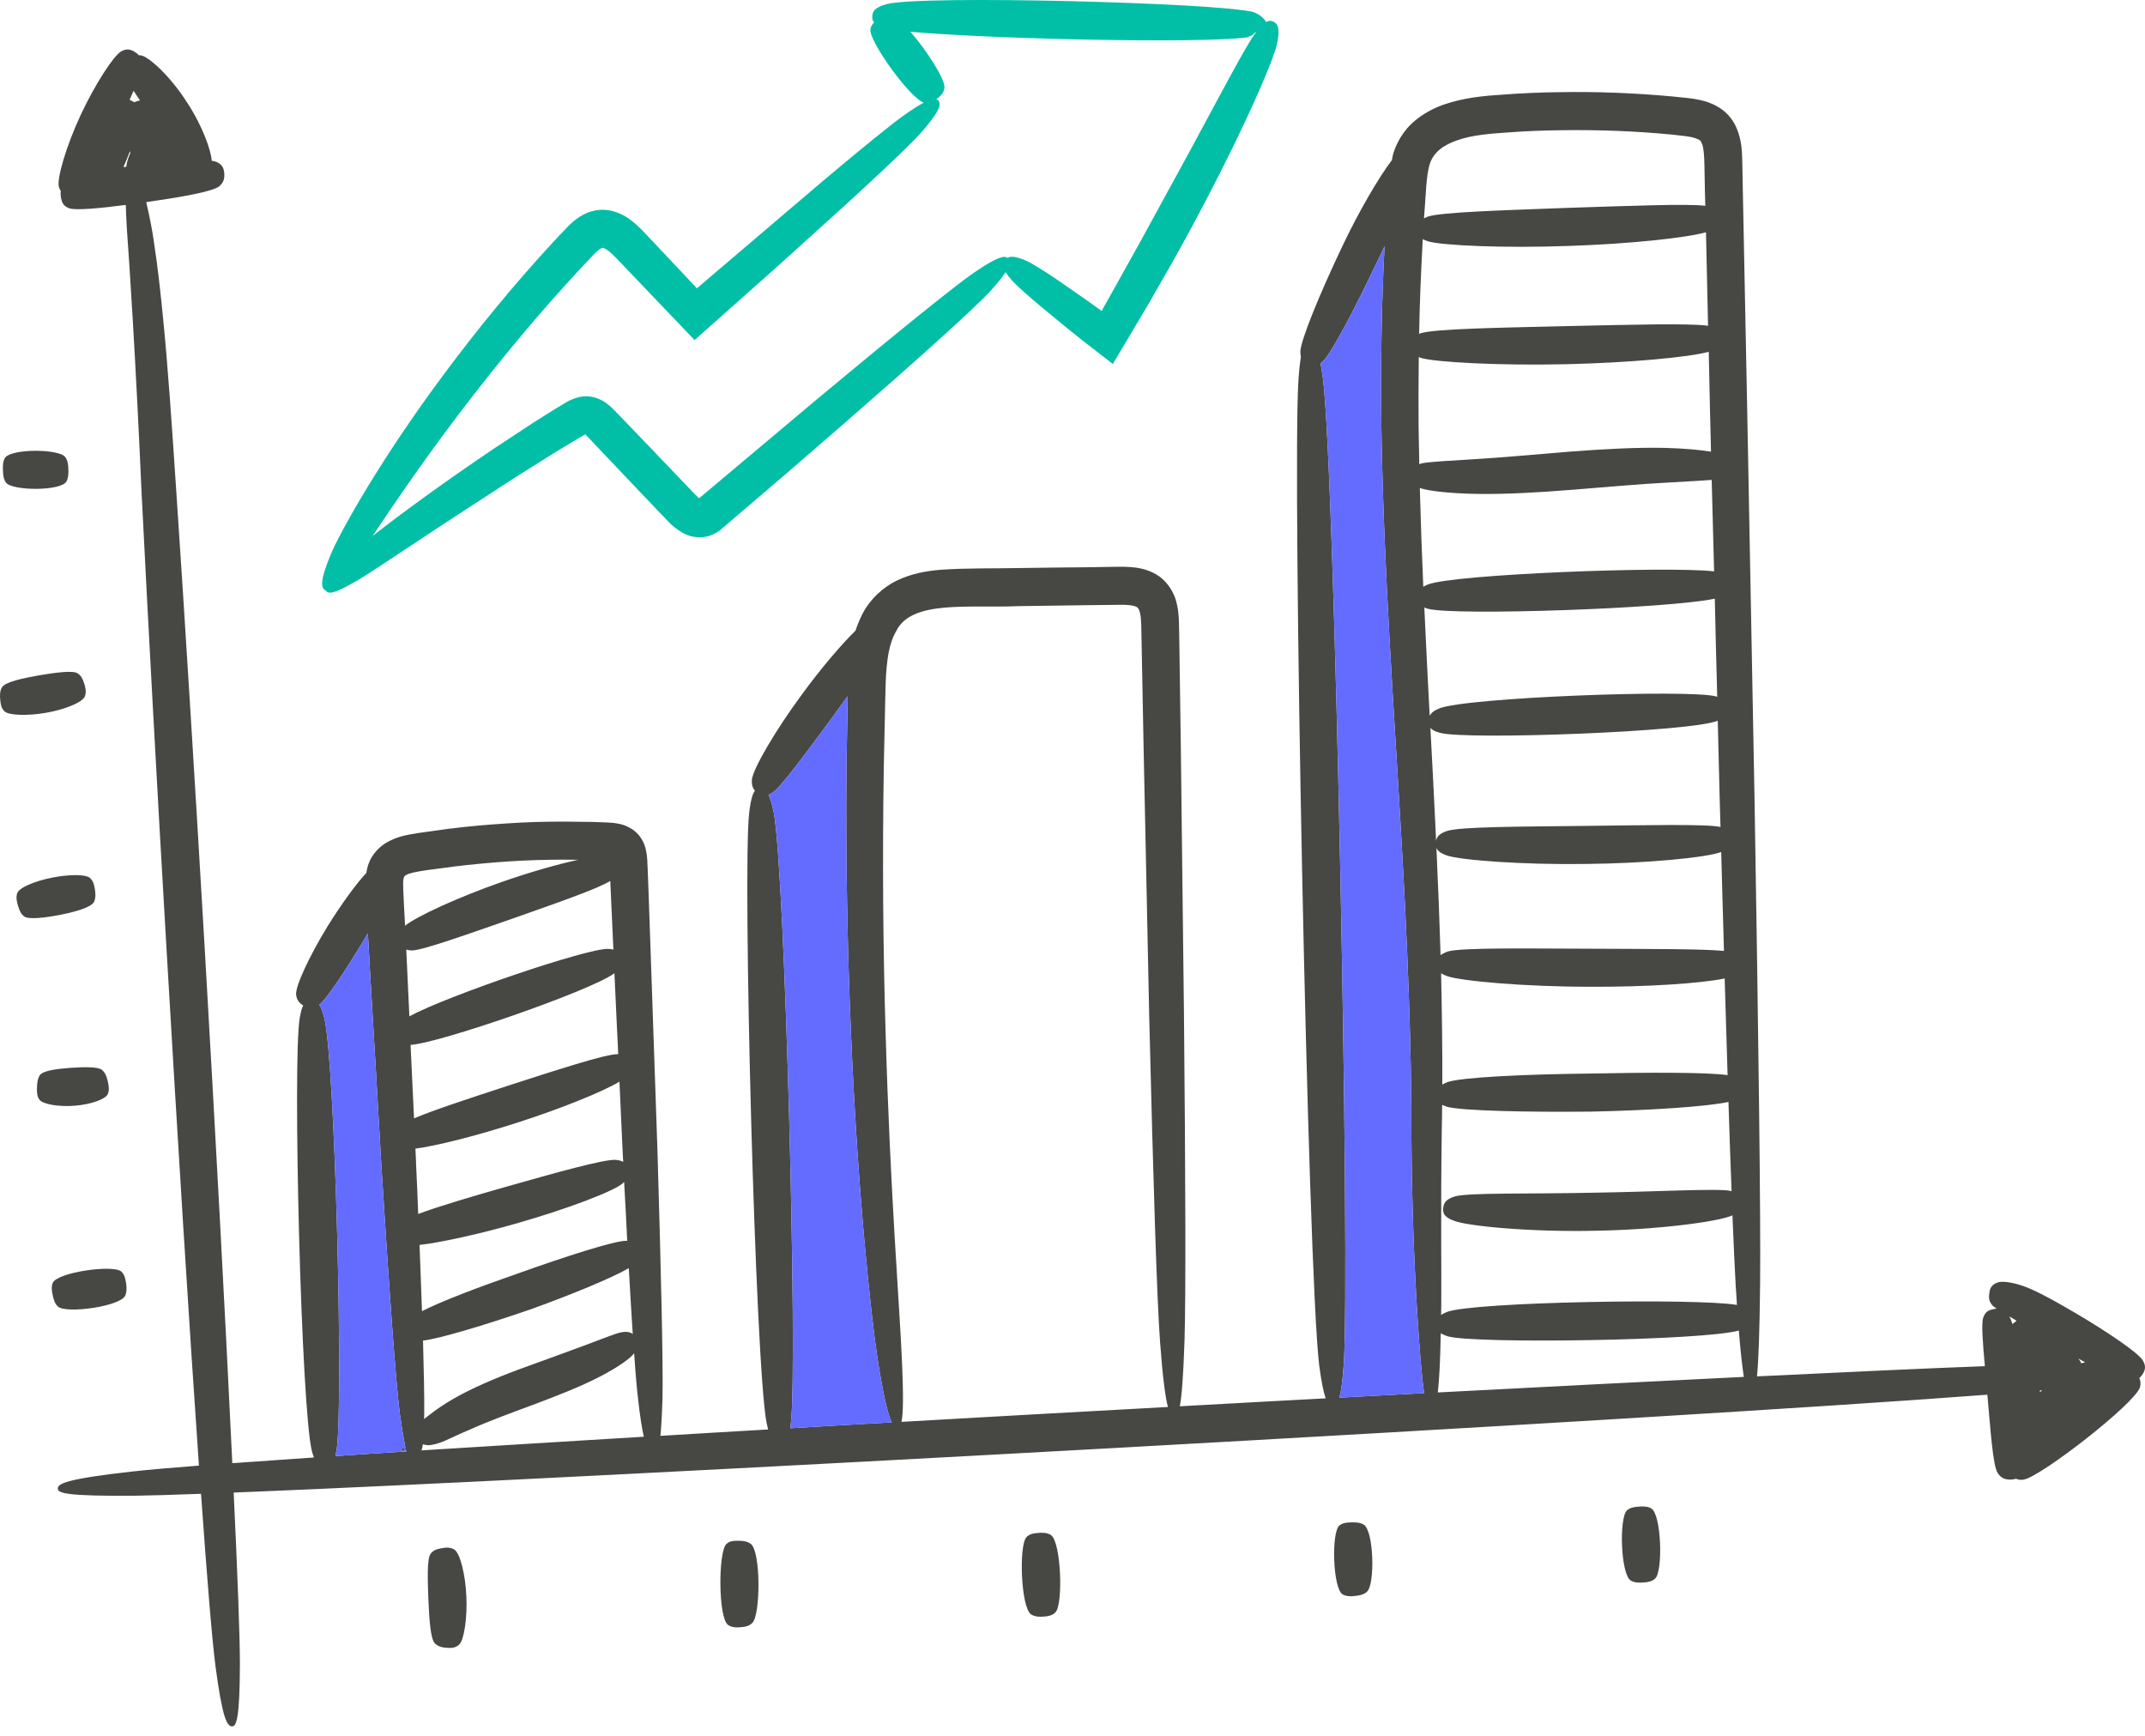 <svg width="215" height="174" viewBox="0 0 215 174" fill="none" xmlns="http://www.w3.org/2000/svg">
<path d="M214.774 136.325C214.306 135.562 211.29 133.517 208.153 131.663C206.576 130.744 205.069 129.86 203.595 129.202C202.14 128.543 200.771 128.353 200.285 128.509C199.54 128.751 199.436 129.184 199.384 129.704C199.332 130.12 199.367 130.502 199.8 130.918C199.887 130.987 199.991 131.056 200.129 131.143C200.008 131.16 199.887 131.177 199.765 131.212C199.349 131.299 198.985 131.437 198.777 132.079C198.587 132.668 198.743 134.609 198.951 136.914C193.336 137.122 185.467 137.486 176.109 137.937C176.265 136.325 176.369 133.517 176.421 128.665C176.49 122.252 176.265 104.176 175.866 80.259C175.641 68.284 175.381 54.87 175.121 40.71C174.982 33.639 174.843 26.378 174.688 19.029L174.636 16.274C174.601 15.338 174.635 14.194 174.064 12.842C173.786 12.166 173.284 11.473 172.642 11.005C172.001 10.537 171.343 10.26 170.736 10.104C169.506 9.792 168.604 9.792 167.668 9.671C163.908 9.324 160.112 9.168 156.334 9.237C154.428 9.255 152.539 9.341 150.65 9.48C148.795 9.601 146.733 9.775 144.653 10.502C143.631 10.866 142.556 11.438 141.62 12.27C140.684 13.102 139.956 14.315 139.627 15.476C139.575 15.667 139.558 15.84 139.523 16.031C138.223 17.747 136.196 21.178 134.514 24.748C132.313 29.376 130.39 34.038 130.338 35.216C130.338 35.424 130.355 35.598 130.39 35.736C130.303 36.308 130.216 37.053 130.147 38.093C129.523 47.695 131.066 127.295 132.227 136.827C132.452 138.526 132.66 139.531 132.885 140.138C128.067 140.398 123.18 140.657 118.258 140.935C118.449 139.912 118.605 137.989 118.726 134.401C118.865 130.086 118.83 117.919 118.674 101.802C118.587 93.743 118.466 84.713 118.362 75.181C118.327 72.79 118.293 70.381 118.258 67.937C118.241 66.724 118.223 65.511 118.206 64.28L118.171 62.391C118.154 61.698 118.102 60.935 117.825 60.034C117.548 59.168 116.872 58.128 115.901 57.573C114.965 57.019 114.029 56.88 113.267 56.828C112.487 56.776 111.88 56.811 111.256 56.811L109.385 56.845C106.889 56.863 104.376 56.897 101.88 56.932C99.333 56.984 96.976 56.915 94.22 57.105C92.868 57.227 91.395 57.469 89.939 58.162C88.501 58.838 87.184 60.086 86.456 61.507C86.161 62.079 85.936 62.651 85.745 63.206C84.394 64.523 82.262 67.001 80.338 69.653C77.704 73.223 75.451 77.088 75.364 78.145C75.329 78.665 75.451 78.994 75.676 79.237C75.451 79.514 75.243 80.138 75.087 81.507C74.428 87.469 75.693 136.723 76.837 142.599C76.889 142.841 76.941 143.067 76.993 143.257C73.302 143.465 69.697 143.69 66.196 143.898C66.283 143.032 66.352 141.819 66.404 140.068C66.473 136.793 66.265 127.573 65.901 115.354C65.694 109.254 65.451 102.408 65.208 95.198C65.139 93.396 65.087 91.559 65.018 89.722C64.983 88.803 64.948 87.868 64.914 86.949C64.862 86.481 64.948 86.082 64.706 85.025C64.48 84.141 63.908 83.362 63.094 82.946C62.331 82.478 61.17 82.443 60.824 82.426L59.385 82.374L56.491 82.339C54.567 82.339 52.626 82.391 50.685 82.53C48.761 82.651 46.82 82.824 44.914 83.067L42.054 83.466C41.153 83.639 39.974 83.691 38.605 84.523C37.947 84.939 37.271 85.684 36.976 86.481C36.837 86.845 36.768 87.174 36.716 87.486C35.746 88.509 34.203 90.623 32.817 92.859C31.049 95.753 29.593 98.821 29.68 99.687C29.749 100.242 30.009 100.536 30.39 100.762C30.252 101.022 30.148 101.42 30.044 102.01C29.316 106.238 30.182 141.316 31.274 145.476C31.344 145.701 31.396 145.891 31.465 146.065C28.432 146.273 25.711 146.463 23.285 146.637C22.626 132.703 21.604 113.656 20.494 94.609C19.541 78.336 18.536 62.062 17.652 48.977C17.219 42.443 16.82 36.689 16.37 32.149C15.936 27.591 15.469 24.246 15.139 22.513C14.966 21.629 14.81 20.884 14.654 20.26C17.999 19.774 21.309 19.22 21.985 18.665C22.47 18.232 22.522 17.799 22.47 17.279C22.418 16.863 22.297 16.499 21.69 16.222C21.586 16.187 21.43 16.135 21.222 16.118C21.17 15.078 20.252 12.53 18.744 10.26C17.132 7.712 14.897 5.632 14.099 5.546C14.03 5.528 13.978 5.546 13.926 5.546C13.787 5.39 13.614 5.269 13.424 5.147C13.059 4.957 12.678 4.835 12.124 5.165C11.396 5.58 9.524 8.44 8.086 11.525C6.647 14.61 5.677 17.903 5.902 18.735C5.954 18.908 6.023 19.029 6.092 19.151C6.058 19.376 6.075 19.619 6.127 19.896C6.214 20.294 6.352 20.676 6.976 20.884C7.618 21.092 9.957 20.884 12.609 20.537C12.626 21.196 12.661 21.976 12.713 22.894C12.973 26.378 13.614 36.187 14.186 49.289C14.845 62.391 15.729 78.682 16.682 94.956C17.791 113.968 18.969 132.98 19.94 146.879C17.063 147.105 14.845 147.295 13.441 147.451C6.612 148.214 5.763 148.682 5.798 149.202C5.815 149.618 6.508 149.964 13.701 149.895C15.105 149.878 17.306 149.808 20.148 149.704C20.754 158.179 21.257 164.401 21.604 167.018C22.279 172.113 22.747 173.049 23.285 173.014C23.701 172.997 24.03 172.165 24.047 166.775C24.047 164.158 23.822 157.988 23.423 149.583C59.09 148.162 166.889 142.235 199.193 139.774C199.193 139.826 199.211 139.86 199.211 139.895C199.523 143.378 199.748 146.862 200.233 147.625C200.597 148.179 201.03 148.283 201.55 148.283C201.724 148.283 201.897 148.248 202.07 148.196C202.261 148.283 202.504 148.335 202.833 148.283C204.497 148.04 213.977 140.692 214.497 139.028C214.601 138.647 214.549 138.37 214.427 138.11C214.566 137.989 214.687 137.833 214.809 137.642C215.016 137.278 215.12 136.897 214.774 136.325ZM12.713 16.343L12.661 16.707C12.574 16.724 12.505 16.742 12.418 16.759C12.418 16.742 12.418 16.724 12.418 16.724C12.401 16.707 12.401 16.707 12.401 16.69V16.672C12.609 16.222 12.817 15.702 13.025 15.147C13.042 15.216 13.042 15.286 13.059 15.355C12.921 15.632 12.817 15.944 12.713 16.343ZM13.441 10.242C13.302 10.156 13.164 10.086 12.99 10C13.129 9.688 13.268 9.393 13.389 9.099C13.579 9.393 13.805 9.723 14.03 10.069C13.839 10.104 13.649 10.156 13.441 10.242ZM63.423 133.69C63.198 133.517 62.868 133.413 62.297 133.517C61.742 133.604 60.39 134.176 58.553 134.852C56.681 135.545 54.342 136.394 52.002 137.243C49.628 138.127 47.219 139.15 45.382 140.224C44.48 140.744 43.631 141.333 43.129 141.732C42.834 141.957 42.643 142.096 42.505 142.217C42.522 141.975 42.522 141.732 42.522 141.455C42.539 140.086 42.487 137.625 42.401 134.349C44.013 134.176 48.571 132.807 53.111 131.247C57.253 129.756 61.343 128.075 63.025 127.087C63.163 129.566 63.302 131.784 63.423 133.69ZM40.512 87.868C40.546 87.798 40.546 87.798 40.702 87.694C40.997 87.504 41.794 87.348 42.747 87.209L45.486 86.845C47.34 86.62 49.194 86.446 51.049 86.325C52.903 86.204 54.758 86.152 56.612 86.152L57.947 86.169C55.867 86.62 53.007 87.434 50.2 88.422C45.902 89.93 41.794 91.819 40.598 92.772C40.581 92.235 40.546 91.698 40.512 91.143C40.477 90.259 40.408 89.185 40.408 88.509C40.408 88.162 40.477 87.937 40.512 87.868ZM33.614 145.926C33.649 145.753 33.683 145.545 33.735 145.337C34.446 141.073 33.597 106.117 32.487 101.94C32.331 101.351 32.175 100.952 32.002 100.71C32.799 100.034 34.498 97.434 36.127 94.783C36.387 94.367 36.63 93.951 36.872 93.535C36.941 94.679 37.011 95.805 37.063 96.914C37.496 104.124 37.895 110.97 38.241 117.053C39.004 129.236 39.662 138.439 40.078 141.68C40.234 142.859 40.39 143.794 40.529 144.505C40.581 144.852 40.633 144.938 40.616 145.094C40.616 145.146 40.598 145.198 40.581 145.233C40.598 145.25 40.616 145.25 40.633 145.285C40.685 145.319 40.737 145.389 40.754 145.458C38.259 145.614 35.85 145.77 33.614 145.926ZM40.789 96.62C40.772 96.134 40.737 95.649 40.72 95.164C40.876 95.216 41.066 95.251 41.326 95.251C42.435 95.216 46.976 93.587 51.517 92.01C55.728 90.519 59.905 89.081 61.17 88.284C61.274 90.606 61.378 92.911 61.482 95.164C61.326 95.129 61.153 95.095 60.945 95.095C58.865 95.025 44.914 99.757 41.032 101.854C40.945 100.138 40.876 98.387 40.789 96.62ZM41.153 104.713C43.874 104.592 59.212 99.306 61.586 97.538C61.707 100.311 61.846 103.032 61.967 105.649H61.863C60.667 105.649 55.745 107.244 50.824 108.838C47.167 110.034 43.51 111.23 41.499 112.079C41.395 109.704 41.274 107.243 41.153 104.713ZM41.708 116.775C41.69 116.238 41.673 115.666 41.638 115.112C43.614 114.869 47.86 113.812 52.054 112.443C56.3 111.074 60.407 109.41 62.089 108.405C62.21 110.883 62.314 113.309 62.418 115.614C62.435 115.892 62.453 116.169 62.47 116.446C62.279 116.342 62.037 116.256 61.655 116.238C60.494 116.186 55.642 117.538 50.824 118.907C47.357 119.895 43.943 120.9 41.916 121.663C41.864 120.103 41.794 118.457 41.708 116.775ZM51.933 122.564C56.82 121.16 61.586 119.375 62.453 118.561C62.505 118.509 62.522 118.474 62.557 118.439C62.678 120.519 62.782 122.495 62.868 124.366C62.834 124.366 62.816 124.349 62.764 124.349C61.551 124.349 56.664 125.926 51.811 127.659C47.964 128.994 44.186 130.432 42.297 131.403C42.227 129.392 42.141 127.174 42.054 124.765C44.082 124.54 48.016 123.691 51.933 122.564ZM42.245 145.354C42.314 145.164 42.366 144.956 42.383 144.748C42.522 144.782 42.695 144.817 42.886 144.834C43.285 144.852 43.995 144.661 44.688 144.349C45.382 144.037 46.092 143.69 47.011 143.309C48.761 142.512 51.049 141.663 53.406 140.796C55.745 139.912 58.137 138.994 60.009 138.023C61.881 137.07 63.198 136.134 63.562 135.614C63.7 137.677 63.839 139.254 63.96 140.242C64.151 141.957 64.342 143.153 64.532 143.985C56.491 144.47 48.952 144.938 42.245 145.354ZM79.212 143.136C79.229 142.945 79.263 142.737 79.281 142.512C79.957 136.567 78.692 87.261 77.548 81.386C77.374 80.554 77.201 79.999 77.028 79.653C77.166 79.601 77.305 79.531 77.444 79.427C78.31 78.856 80.875 75.337 83.458 71.854C83.96 71.143 84.463 70.45 84.965 69.774C84.931 72.148 84.879 74.505 84.844 76.828C84.757 86.394 84.948 95.459 85.295 103.535C85.971 119.67 87.305 131.819 87.946 136.082C88.57 140.086 89.021 141.819 89.385 142.547C85.953 142.737 82.556 142.928 79.212 143.136ZM90.355 142.495C90.529 141.749 90.581 139.964 90.373 135.735C90.199 131.437 89.212 119.323 88.761 103.275C88.518 95.233 88.432 86.221 88.588 76.724C88.64 74.35 88.692 71.941 88.744 69.514C88.796 67.123 88.917 64.783 89.835 63.24C91.361 60.086 97.184 60.97 102.071 60.745C104.567 60.71 107.08 60.675 109.575 60.641L111.447 60.623C112.088 60.623 112.695 60.589 113.128 60.641C113.579 60.675 113.873 60.779 113.96 60.849C114.064 60.918 114.133 60.987 114.237 61.317C114.428 61.906 114.393 63.258 114.428 64.488C114.445 65.719 114.48 66.932 114.497 68.145C114.549 70.589 114.584 72.998 114.636 75.389C114.827 84.904 115.035 93.951 115.191 101.992C115.589 118.11 115.953 130.259 116.282 134.557C116.542 138.075 116.802 139.999 117.062 141.004C108.137 141.489 99.142 141.992 90.355 142.495ZM173.561 119.375C173.509 119.375 173.474 119.358 173.422 119.34C172.036 119.081 165.831 119.444 159.627 119.531C153.405 119.67 147.218 119.514 145.849 119.895C144.844 120.207 144.688 120.623 144.653 121.143C144.636 121.559 144.705 121.957 145.728 122.339C147.045 122.876 153.388 123.483 159.748 123.344C166.022 123.257 172.261 122.443 173.648 121.801C173.769 124.852 173.89 127.261 173.977 128.89C174.029 129.548 174.064 130.172 174.098 130.779C170.129 130.086 147.773 130.467 145.052 131.472C144.792 131.576 144.601 131.68 144.445 131.784C144.445 131.455 144.462 131.16 144.462 130.831C144.497 127.625 144.393 121.507 144.514 113.24C144.532 112.425 144.549 111.576 144.549 110.727C144.688 110.779 144.826 110.848 145.034 110.918C146.421 111.316 152.955 111.472 159.488 111.403C165.346 111.282 171.152 110.9 173.249 110.432C173.353 113.777 173.457 116.775 173.561 119.375ZM173.162 107.746C171.065 107.451 165.19 107.469 159.332 107.59C152.885 107.659 146.455 107.954 145.052 108.457C144.861 108.543 144.705 108.613 144.566 108.699C144.584 105.268 144.532 101.524 144.445 97.538C144.584 97.625 144.774 97.729 145.034 97.816C146.386 98.318 152.851 98.89 159.315 98.89C164.982 98.925 170.649 98.543 172.868 98.058C172.972 101.507 173.076 104.748 173.162 107.746ZM171.811 57.261C167.201 56.724 145.78 57.538 143.111 58.578C142.92 58.648 142.799 58.734 142.66 58.804C142.521 55.563 142.4 52.253 142.313 48.89C142.313 48.908 142.313 48.908 142.331 48.908C143.059 49.185 145.173 49.445 147.981 49.497C150.788 49.549 154.237 49.358 157.634 49.081C161.013 48.804 164.358 48.509 167.027 48.37C168.986 48.249 170.58 48.18 171.568 48.093C171.655 51.195 171.724 54.263 171.811 57.261ZM142.764 21.421C142.92 19.653 142.937 17.573 143.319 16.412C143.683 15.286 144.636 14.54 146.126 14.038C147.582 13.535 149.28 13.397 151.135 13.275C152.955 13.137 154.774 13.067 156.594 13.05C160.251 12.998 163.908 13.137 167.53 13.483C168.448 13.587 169.367 13.657 169.87 13.83C170.441 14.038 170.441 14.055 170.615 14.454C170.771 14.87 170.823 15.632 170.84 16.568L170.892 19.324C170.909 19.757 170.909 20.19 170.927 20.624C169.107 20.398 163.11 20.641 157.131 20.832C150.788 21.074 144.462 21.248 143.093 21.715C142.937 21.767 142.851 21.837 142.729 21.889C142.747 21.733 142.747 21.577 142.764 21.421ZM142.608 23.968C142.747 24.038 142.903 24.107 143.111 24.177C144.48 24.61 150.892 24.887 157.322 24.644C163.18 24.454 169.02 23.847 170.996 23.275C171.065 26.412 171.135 29.549 171.204 32.651C169.436 32.374 163.162 32.547 156.889 32.686C150.355 32.842 143.821 32.946 142.4 33.397C142.331 33.414 142.296 33.449 142.244 33.466C142.296 30.329 142.435 27.157 142.608 23.968ZM142.209 35.771C142.279 35.806 142.313 35.823 142.383 35.858C143.804 36.308 150.424 36.655 157.027 36.499C163.197 36.36 169.35 35.806 171.273 35.251C171.308 37.175 171.36 39.116 171.395 41.005C171.429 42.443 171.464 43.847 171.499 45.268C170.459 45.095 168.864 44.939 166.923 44.887C164.133 44.818 160.667 45.008 157.27 45.268C153.873 45.545 150.528 45.858 147.859 46.013C145.19 46.187 143.18 46.273 142.452 46.447C142.365 46.481 142.331 46.499 142.261 46.533C142.244 45.338 142.209 44.142 142.192 42.946C142.175 40.572 142.175 38.18 142.209 35.771ZM134.255 140.068C134.428 139.444 134.566 138.439 134.688 136.723C135.346 127.122 133.804 47.504 132.608 37.972C132.521 37.348 132.435 36.845 132.365 36.412C132.435 36.36 132.487 36.325 132.556 36.256C133.44 35.459 135.814 30.901 137.981 26.343C138.258 25.788 138.518 25.234 138.778 24.679C138.449 30.953 138.379 37.157 138.466 43.206C138.709 57.434 139.714 70.849 140.39 82.772C141.1 94.696 141.481 105.112 141.464 113.413C141.516 121.75 141.828 127.867 142.019 131.056C142.296 135.545 142.521 138.127 142.747 139.618C139.956 139.774 137.131 139.912 134.255 140.068ZM142.764 60.883C142.885 60.935 143.007 60.987 143.18 61.022C145.884 61.715 167.062 61.005 171.88 59.999C171.949 63.344 172.036 66.637 172.123 69.843C172.071 69.826 172.053 69.809 172.001 69.791C169.246 69.064 146.889 69.895 144.237 71.005C143.7 71.23 143.44 71.472 143.301 71.733C143.111 68.197 142.937 64.575 142.764 60.883ZM143.856 82.374C143.717 79.323 143.544 76.169 143.371 72.946C143.527 73.136 143.821 73.31 144.358 73.448C147.079 74.176 169.54 73.344 172.157 72.235C172.175 72.235 172.175 72.235 172.175 72.235C172.244 75.06 172.313 77.833 172.382 80.537C172.4 81.334 172.434 82.096 172.452 82.876C171.048 82.564 164.896 82.703 158.743 82.772C152.573 82.842 146.403 82.842 145.052 83.275C144.254 83.535 144.029 83.864 143.942 84.263C143.908 83.621 143.89 83.015 143.856 82.374ZM144.982 85.719C146.317 86.204 152.573 86.672 158.847 86.585C164.93 86.533 170.961 85.961 172.521 85.389C172.608 88.838 172.712 92.148 172.798 95.302C170.615 95.077 164.948 95.112 159.28 95.077C152.903 95.06 146.525 94.956 145.121 95.355C144.792 95.476 144.566 95.597 144.393 95.719C144.289 92.304 144.15 88.7 143.977 84.973C144.081 85.233 144.324 85.476 144.982 85.719ZM144.116 139.548C144.254 138.37 144.358 136.515 144.41 133.621C144.601 133.725 144.809 133.829 145.156 133.933C147.981 134.696 170.736 134.349 174.289 133.344C174.462 135.51 174.635 136.983 174.791 137.989C165.693 138.439 155.242 138.959 144.116 139.548ZM201.828 132.599C201.793 132.633 201.758 132.668 201.724 132.703C201.62 132.391 201.516 132.113 201.394 131.923C201.602 132.044 201.81 132.165 202.036 132.304C202.053 132.321 202.088 132.356 202.122 132.373C202.018 132.443 201.932 132.512 201.828 132.599ZM204.462 139.531V139.358C204.549 139.34 204.618 139.34 204.705 139.34C204.618 139.392 204.549 139.462 204.462 139.531ZM208.621 136.637C208.569 136.498 208.465 136.325 208.327 136.151C208.552 136.29 208.777 136.411 209.02 136.533C208.916 136.533 208.777 136.567 208.621 136.637Z" fill="#474744"/>
<path d="M33.735 145.337C34.446 141.074 33.596 106.117 32.487 101.94C32.331 101.351 32.175 100.953 32.002 100.71C32.799 100.034 34.498 97.434 36.127 94.783C36.387 94.367 36.629 93.951 36.872 93.535C36.941 94.679 37.011 95.805 37.063 96.914C37.496 104.124 37.895 110.97 38.241 117.053C39.004 129.237 39.662 138.439 40.078 141.68C40.234 142.859 40.39 143.794 40.529 144.505C40.581 144.852 40.633 144.938 40.615 145.094C40.615 145.146 40.598 145.198 40.581 145.233C40.546 145.216 40.511 145.181 40.494 145.164C40.442 145.146 40.338 145.146 40.269 145.216C40.217 145.285 40.286 145.424 40.459 145.389C40.511 145.372 40.546 145.32 40.581 145.233C40.598 145.25 40.615 145.25 40.633 145.285C40.685 145.32 40.737 145.389 40.754 145.458C38.258 145.614 35.849 145.77 33.614 145.926C33.648 145.753 33.683 145.545 33.735 145.337Z" fill="#646CFF"/>
<path d="M134.688 136.723C135.347 127.122 133.804 47.504 132.608 37.972C132.522 37.348 132.435 36.846 132.366 36.412C132.435 36.36 132.487 36.326 132.556 36.256C133.44 35.459 135.815 30.901 137.981 26.343C138.258 25.788 138.518 25.234 138.778 24.679C138.449 30.953 138.38 37.157 138.466 43.206C138.709 57.435 139.714 70.849 140.39 82.772C141.1 94.696 141.482 105.112 141.464 113.413C141.516 121.75 141.828 127.867 142.019 131.056C142.296 135.545 142.522 138.127 142.747 139.618C139.957 139.774 137.132 139.912 134.255 140.068C134.428 139.444 134.567 138.439 134.688 136.723Z" fill="#646CFF"/>
<path d="M79.281 142.512C79.957 136.567 78.692 87.261 77.548 81.386C77.374 80.554 77.201 79.999 77.028 79.653C77.166 79.601 77.305 79.531 77.444 79.427C78.31 78.856 80.875 75.337 83.458 71.854C83.96 71.143 84.463 70.45 84.965 69.774C84.931 72.148 84.879 74.505 84.844 76.828C84.757 86.394 84.948 95.459 85.295 103.535C85.971 119.67 87.305 131.819 87.946 136.082C88.57 140.086 89.021 141.819 89.385 142.547C85.953 142.737 82.556 142.928 79.212 143.136C79.229 142.945 79.263 142.737 79.281 142.512Z" fill="#646CFF"/>
<path d="M40.581 145.233C40.546 145.319 40.511 145.371 40.459 145.389C40.286 145.423 40.217 145.285 40.269 145.215C40.338 145.146 40.442 145.146 40.494 145.163C40.511 145.181 40.546 145.215 40.581 145.233Z" fill="#474744"/>
<path d="M32.651 59.19L32.656 59.192C32.926 59.525 33.37 59.618 35.94 58.097C37.245 57.322 40.274 55.275 44.429 52.535C46.514 51.178 48.874 49.642 51.423 47.984C52.708 47.176 54.039 46.339 55.406 45.478C56.094 45.062 56.789 44.639 57.494 44.213L58.543 43.597C58.711 43.507 58.624 43.563 58.676 43.549C58.765 43.623 58.522 43.374 59.134 44.014L60.541 45.501C61.486 46.495 62.441 47.501 63.397 48.509L66.285 51.539C66.824 52.039 67.058 52.532 68.33 53.344C69.519 54.072 71.071 54.012 72.167 53.14C74.347 51.277 76.505 49.433 78.602 47.641C80.624 45.89 82.586 44.19 84.451 42.577C91.889 36.1 97.685 30.903 99.314 29.119C100.035 28.32 100.506 27.728 100.796 27.277C100.943 27.511 101.154 27.788 101.463 28.135C101.913 28.636 102.955 29.566 104.428 30.802C105.17 31.412 106.014 32.105 106.939 32.868C107.44 33.27 107.964 33.69 108.506 34.123C109.484 34.88 110.497 35.665 111.541 36.474C112.648 34.615 113.825 32.638 115.043 30.592C115.889 29.116 116.763 27.592 117.641 26.057C119.367 22.967 121.054 19.795 122.532 16.847C125.499 10.951 127.648 5.955 127.993 4.433C128.34 2.825 128.085 2.376 127.608 2.156C127.412 2.066 127.196 2.041 126.896 2.222C126.875 2.185 126.87 2.139 126.846 2.106C126.615 1.778 126.302 1.499 125.811 1.279C125.655 1.211 125.416 1.139 125.146 1.109C124.984 1.085 124.801 1.055 124.596 1.024C124.184 0.979 123.683 0.924 123.107 0.86C121.955 0.752 120.496 0.65 118.835 0.556C115.513 0.369 111.378 0.213 107.243 0.114C98.972 -0.082 90.699 -0.05 88.917 0.402C87.612 0.749 87.439 1.166 87.43 1.691C87.427 1.886 87.458 2.073 87.619 2.253C87.433 2.435 87.279 2.639 87.241 2.948C87.103 4.109 91.118 9.75 92.588 10.287C92.101 10.547 91.458 10.951 90.569 11.58C89.293 12.487 86.402 14.84 82.522 18.1C79.031 21.074 74.616 24.835 69.841 28.903L69.81 28.856L69.796 28.835L69.782 28.818L69.6 28.624C69.111 28.104 68.621 27.582 68.127 27.057C67.137 26.008 66.139 24.948 65.136 23.884C64.645 23.378 64.129 22.767 63.356 22.156C62.63 21.577 61.425 20.884 59.943 21.048C58.46 21.242 57.548 22.095 56.945 22.676C56.344 23.284 55.903 23.783 55.375 24.341C51.337 28.705 47.673 33.237 44.526 37.462C38.222 45.916 34.127 53.228 33.138 55.597C31.982 58.405 32.195 58.946 32.651 59.19ZM47.439 39.611C50.609 35.535 54.248 31.138 58.189 26.91L59.642 25.374C60.068 24.939 60.382 24.813 60.387 24.837C60.387 24.837 60.616 24.849 61.025 25.17C61.409 25.466 61.865 25.967 62.389 26.513C64.839 29.078 67.264 31.617 69.619 34.081C72.695 31.346 75.655 28.712 78.411 26.265C80.718 24.178 82.85 22.249 84.733 20.544C88.48 17.116 91.189 14.547 92.236 13.381C94.236 11.132 94.38 10.444 94.031 10.05C93.985 9.996 93.921 9.96 93.846 9.932C93.907 9.887 93.966 9.863 94.026 9.811C94.352 9.544 94.617 9.258 94.666 8.781C94.742 7.953 92.893 5.062 91.255 3.177C94.695 3.502 100.95 3.782 107.213 3.931C111.348 4.029 115.485 4.069 118.809 4.029C120.471 4.01 121.931 3.969 123.087 3.906C123.664 3.875 124.166 3.837 124.579 3.794C124.683 3.782 124.78 3.771 124.872 3.759L125.005 3.742L125.069 3.733L125.1 3.728L125.116 3.726L125.123 3.724C125.125 3.672 125.125 3.842 125.128 3.605V3.613C125.128 3.738 125.126 3.716 125.13 3.702C125.13 3.702 125.144 3.691 125.151 3.684C125.166 3.671 125.191 3.664 125.21 3.652C125.348 3.591 125.483 3.574 125.555 3.494C125.721 3.312 125.856 3.218 125.951 3.171C125.889 3.251 125.832 3.321 125.766 3.411C124.847 4.657 122.348 9.426 119.243 15.17C117.678 18.035 115.974 21.151 114.295 24.223C113.444 25.752 112.598 27.272 111.778 28.741C111.366 29.476 110.962 30.197 110.565 30.903C110.497 31.022 110.489 31.04 110.497 31.027L110.492 31.041L110.484 31.071L110.459 31.143C110.447 31.147 110.428 31.147 110.397 31.14C109.906 30.79 109.435 30.454 108.981 30.131C107.995 29.443 107.097 28.818 106.307 28.267C104.714 27.182 103.529 26.436 102.913 26.156C101.813 25.665 101.298 25.653 100.978 25.847C100.674 25.599 100.002 25.707 97.678 27.289C95.683 28.651 89.645 33.549 82.073 39.854C78.366 42.97 74.267 46.414 70.087 49.925C70.077 49.93 70.061 49.918 70.061 49.918C70.118 49.996 69.474 49.367 69.03 48.882L66.141 45.861C65.179 44.859 64.221 43.861 63.271 42.871L61.851 41.398C61.611 41.164 61.416 40.899 60.798 40.424C60.259 40.026 59.628 39.773 58.974 39.724C58.172 39.639 57.236 40.015 56.676 40.362L55.559 41.038C54.841 41.488 54.13 41.935 53.43 42.376C52.058 43.28 50.72 44.161 49.432 45.008C46.877 46.729 44.548 48.367 42.512 49.84C40.468 51.319 38.721 52.636 37.346 53.715C39.52 50.462 42.98 45.339 47.439 39.611Z" fill="#00BFA6"/>
<path d="M45.548 155.299C45.125 155.034 44.704 155.075 44.188 155.174C43.775 155.254 43.403 155.361 43.138 155.751C42.801 156.262 42.86 158.28 42.937 160.271C43.028 162.262 43.139 164.249 43.597 164.706C43.952 165.039 44.368 165.122 44.893 165.146C45.312 165.167 45.701 165.134 46.047 164.794C46.5 164.358 46.852 162.177 46.744 159.987C46.656 157.8 46.11 155.659 45.548 155.299Z" fill="#474744"/>
<path d="M73.932 154.411C73.511 154.411 73.128 154.437 72.808 154.739C71.981 155.51 71.979 162.15 72.976 162.848C73.355 163.105 73.776 163.12 74.3 163.073C74.719 163.037 75.1 162.957 75.419 162.635C76.243 161.779 76.26 155.493 75.26 154.727C74.88 154.45 74.459 154.411 73.932 154.411Z" fill="#474744"/>
<path d="M104 153.633C103.58 153.668 103.199 153.727 102.891 154.042C102.099 154.863 102.327 161.122 103.35 161.791C103.74 162.035 104.163 162.051 104.686 162.007C105.106 161.973 105.485 161.896 105.794 161.581C106.586 160.759 106.357 154.501 105.334 153.834C104.944 153.59 104.523 153.59 104 153.633Z" fill="#474744"/>
<path d="M136.691 152.794C136.305 152.571 135.882 152.555 135.357 152.573C134.937 152.588 134.553 152.625 134.241 152.893C133.433 153.579 133.584 159.248 134.594 159.799C134.979 160.001 135.4 159.994 135.922 159.931C136.339 159.881 136.719 159.796 137.029 159.507C137.832 158.741 137.707 153.41 136.691 152.794Z" fill="#474744"/>
<path d="M165.514 151.171C165.128 150.952 164.705 150.954 164.182 150.997C163.762 151.032 163.381 151.087 163.071 151.375C162.272 152.126 162.443 157.803 163.461 158.403C163.847 158.621 164.27 158.633 164.793 158.59C165.213 158.555 165.592 158.484 165.904 158.197C166.703 157.448 166.53 151.77 165.514 151.171Z" fill="#474744"/>
<path d="M12.546 129.85C12.725 129.441 12.704 129.016 12.623 128.498C12.557 128.082 12.46 127.71 12.153 127.431C11.366 126.708 5.732 127.502 5.287 128.569C5.125 128.975 5.189 129.391 5.307 129.902C5.401 130.313 5.512 130.684 5.834 130.959C6.685 131.668 12.051 130.928 12.546 129.85Z" fill="#474744"/>
<path d="M7.486 110.812C9.087 110.694 10.623 110.158 10.824 109.607C10.973 109.191 10.909 108.774 10.777 108.264C10.671 107.857 10.538 107.493 10.229 107.228C9.824 106.89 8.413 106.926 7.039 107.018C5.664 107.124 4.299 107.292 3.985 107.765C3.758 108.131 3.716 108.55 3.706 109.075C3.697 109.495 3.709 109.881 3.961 110.217C4.283 110.658 5.886 110.945 7.486 110.812Z" fill="#474744"/>
<path d="M9.422 90.384C9.607 89.979 9.586 89.556 9.498 89.038C9.427 88.623 9.325 88.251 8.995 87.97C8.569 87.606 6.848 87.623 5.181 87.963C3.514 88.296 1.926 88.944 1.727 89.511C1.581 89.939 1.677 90.351 1.831 90.852C1.956 91.254 2.094 91.615 2.444 91.856C2.904 92.162 4.512 91.982 6.072 91.675C7.632 91.362 9.162 90.916 9.422 90.384Z" fill="#474744"/>
<path d="M4.664 71.424C6.519 71.1 8.278 70.381 8.503 69.799C8.668 69.36 8.586 68.944 8.422 68.445C8.292 68.045 8.127 67.693 7.753 67.464C7.262 67.175 5.547 67.403 3.867 67.689C2.19 67.989 0.526 68.355 0.203 68.87C-0.027 69.265 -0.024 69.686 0.03 70.209C0.073 70.627 0.136 71.008 0.474 71.306C0.909 71.696 2.81 71.762 4.664 71.424Z" fill="#474744"/>
<path d="M6.665 48.244C6.859 47.866 6.878 47.443 6.85 46.918C6.828 46.499 6.774 46.116 6.531 45.795C5.899 44.968 1.01 44.934 0.474 45.927C0.278 46.304 0.273 46.726 0.301 47.251C0.323 47.67 0.365 48.055 0.606 48.374C1.238 49.2 6.129 49.237 6.665 48.244Z" fill="#474744"/>
</svg>
